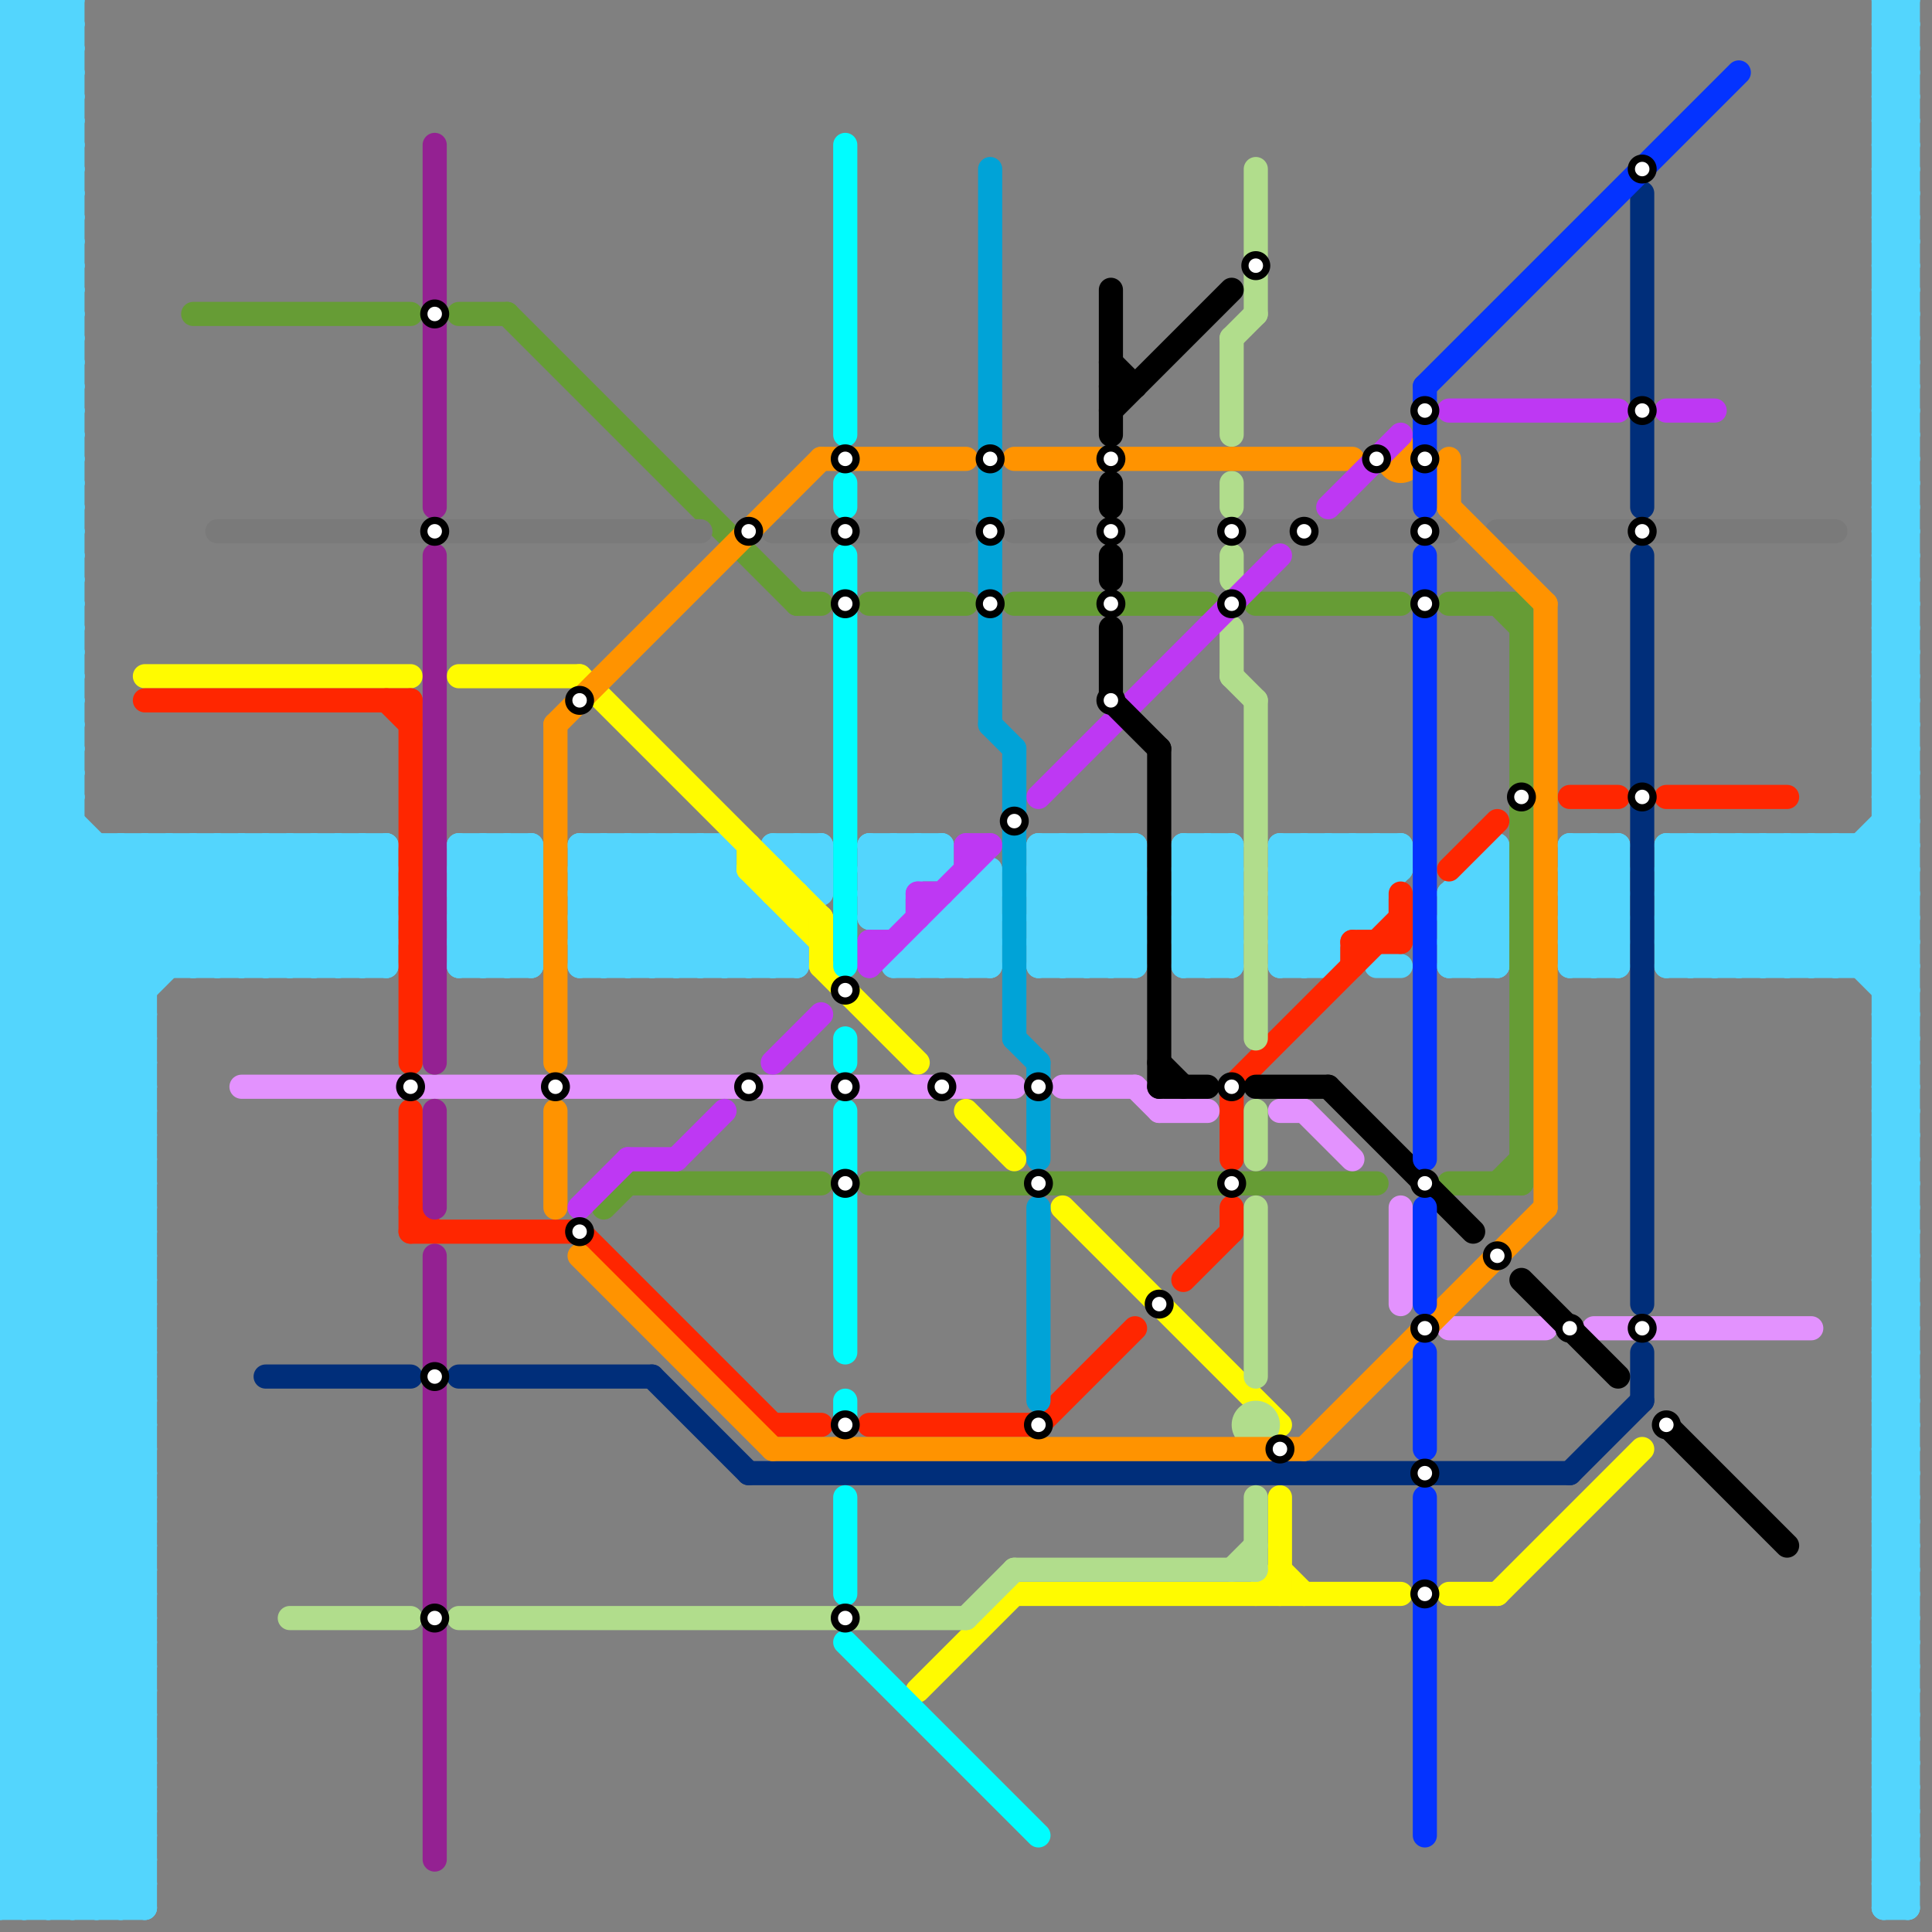 
<svg version="1.1" xmlns="http://www.w3.org/2000/svg" viewBox="0 0 80 80">
<rect x="0" y="0" width="80" height="80" fill="#808080" stroke="none"/>
<style>text { font: 1px Helvetica; font-weight: 600; white-space: pre; dominant-baseline: central; } line { stroke-width: 1; fill: none; stroke-linecap: round; stroke-linejoin: round; } .c0 { stroke: #53d5fd } .c1 { stroke: #669c35 } .c2 { stroke: #7a7a7a } .c3 { stroke: #fffb00 } .c4 { stroke: #ff2600 } .c5 { stroke: #e392fe } .c6 { stroke: #002e7a } .c7 { stroke: #b1dd8c } .c8 { stroke: #942192 } .c9 { stroke: #ff9300 } .c10 { stroke: #be38f3 } .c11 { stroke: #00fdff } .c12 { stroke: #00a3d7 } .c13 { stroke: #000000 } .c14 { stroke: #0433ff }</style><defs><g id="wm-xf"><circle r="1.2" fill="#000"/><circle r="0.9" fill="#fff"/><circle r="0.6" fill="#000"/><circle r="0.3" fill="#fff"/></g><g id="wm"><circle r="0.6" fill="#000"/><circle r="0.3" fill="#fff"/></g></defs><line class="c0" x1="0" y1="30" x2="3" y2="30"/><line class="c0" x1="37" y1="35" x2="37" y2="38"/><line class="c0" x1="78" y1="67" x2="79" y2="67"/><line class="c0" x1="78" y1="77" x2="79" y2="77"/><line class="c0" x1="0" y1="69" x2="6" y2="63"/><line class="c0" x1="78" y1="69" x2="79" y2="69"/><line class="c0" x1="0" y1="71" x2="6" y2="65"/><line class="c0" x1="78" y1="20" x2="79" y2="20"/><line class="c0" x1="38" y1="39" x2="38" y2="40"/><line class="c0" x1="69" y1="36" x2="79" y2="36"/><line class="c0" x1="36" y1="38" x2="37" y2="38"/><line class="c0" x1="24" y1="39" x2="28" y2="35"/><line class="c0" x1="45" y1="40" x2="47" y2="38"/><line class="c0" x1="24" y1="38" x2="32" y2="38"/><line class="c0" x1="78" y1="18" x2="79" y2="17"/><line class="c0" x1="0" y1="3" x2="3" y2="0"/><line class="c0" x1="15" y1="40" x2="16" y2="39"/><line class="c0" x1="0" y1="5" x2="3" y2="2"/><line class="c0" x1="20" y1="40" x2="22" y2="38"/><line class="c0" x1="0" y1="58" x2="6" y2="58"/><line class="c0" x1="0" y1="60" x2="6" y2="60"/><line class="c0" x1="65" y1="36" x2="67" y2="38"/><line class="c0" x1="24" y1="40" x2="33" y2="40"/><line class="c0" x1="78" y1="56" x2="79" y2="56"/><line class="c0" x1="78" y1="58" x2="79" y2="58"/><line class="c0" x1="78" y1="1" x2="79" y2="0"/><line class="c0" x1="49" y1="37" x2="51" y2="39"/><line class="c0" x1="21" y1="35" x2="21" y2="40"/><line class="c0" x1="19" y1="36" x2="22" y2="39"/><line class="c0" x1="78" y1="66" x2="79" y2="67"/><line class="c0" x1="60" y1="38" x2="62" y2="40"/><line class="c0" x1="0" y1="77" x2="6" y2="71"/><line class="c0" x1="0" y1="24" x2="3" y2="21"/><line class="c0" x1="0" y1="26" x2="3" y2="23"/><line class="c0" x1="78" y1="48" x2="79" y2="47"/><line class="c0" x1="33" y1="39" x2="33" y2="40"/><line class="c0" x1="0" y1="57" x2="6" y2="57"/><line class="c0" x1="70" y1="35" x2="75" y2="40"/><line class="c0" x1="0" y1="59" x2="6" y2="59"/><line class="c0" x1="78" y1="42" x2="79" y2="43"/><line class="c0" x1="0" y1="19" x2="3" y2="22"/><line class="c0" x1="78" y1="34" x2="79" y2="35"/><line class="c0" x1="0" y1="11" x2="3" y2="14"/><line class="c0" x1="0" y1="21" x2="3" y2="24"/><line class="c0" x1="0" y1="13" x2="3" y2="16"/><line class="c0" x1="19" y1="35" x2="22" y2="38"/><line class="c0" x1="19" y1="37" x2="22" y2="40"/><line class="c0" x1="78" y1="64" x2="79" y2="64"/><line class="c0" x1="49" y1="35" x2="49" y2="40"/><line class="c0" x1="78" y1="5" x2="79" y2="5"/><line class="c0" x1="0" y1="52" x2="6" y2="58"/><line class="c0" x1="78" y1="7" x2="79" y2="7"/><line class="c0" x1="0" y1="44" x2="6" y2="50"/><line class="c0" x1="0" y1="54" x2="6" y2="60"/><line class="c0" x1="0" y1="46" x2="6" y2="52"/><line class="c0" x1="0" y1="47" x2="12" y2="35"/><line class="c0" x1="0" y1="6" x2="3" y2="6"/><line class="c0" x1="0" y1="8" x2="3" y2="8"/><line class="c0" x1="76" y1="35" x2="76" y2="40"/><line class="c0" x1="78" y1="29" x2="79" y2="28"/><line class="c0" x1="78" y1="47" x2="79" y2="47"/><line class="c0" x1="56" y1="35" x2="57" y2="36"/><line class="c0" x1="78" y1="45" x2="79" y2="46"/><line class="c0" x1="0" y1="41" x2="6" y2="35"/><line class="c0" x1="43" y1="36" x2="44" y2="35"/><line class="c0" x1="78" y1="67" x2="79" y2="66"/><line class="c0" x1="78" y1="69" x2="79" y2="68"/><line class="c0" x1="78" y1="10" x2="79" y2="9"/><line class="c0" x1="78" y1="20" x2="79" y2="19"/><line class="c0" x1="78" y1="12" x2="79" y2="11"/><line class="c0" x1="77" y1="35" x2="77" y2="40"/><line class="c0" x1="73" y1="35" x2="79" y2="41"/><line class="c0" x1="78" y1="63" x2="79" y2="64"/><line class="c0" x1="78" y1="6" x2="79" y2="7"/><line class="c0" x1="78" y1="8" x2="79" y2="9"/><line class="c0" x1="36" y1="36" x2="39" y2="36"/><line class="c0" x1="43" y1="36" x2="47" y2="36"/><line class="c0" x1="78" y1="26" x2="79" y2="26"/><line class="c0" x1="0" y1="79" x2="6" y2="73"/><line class="c0" x1="0" y1="73" x2="6" y2="79"/><line class="c0" x1="78" y1="28" x2="79" y2="28"/><line class="c0" x1="29" y1="35" x2="29" y2="40"/><line class="c0" x1="31" y1="40" x2="32" y2="39"/><line class="c0" x1="0" y1="7" x2="3" y2="7"/><line class="c0" x1="0" y1="9" x2="3" y2="9"/><line class="c0" x1="5" y1="35" x2="5" y2="79"/><line class="c0" x1="69" y1="35" x2="79" y2="35"/><line class="c0" x1="78" y1="44" x2="79" y2="45"/><line class="c0" x1="78" y1="68" x2="79" y2="67"/><line class="c0" x1="78" y1="66" x2="79" y2="66"/><line class="c0" x1="0" y1="30" x2="3" y2="33"/><line class="c0" x1="24" y1="35" x2="24" y2="40"/><line class="c0" x1="39" y1="38" x2="41" y2="38"/><line class="c0" x1="0" y1="63" x2="6" y2="69"/><line class="c0" x1="38" y1="39" x2="41" y2="39"/><line class="c0" x1="26" y1="40" x2="30" y2="36"/><line class="c0" x1="50" y1="35" x2="51" y2="36"/><line class="c0" x1="53" y1="36" x2="55" y2="38"/><line class="c0" x1="53" y1="38" x2="55" y2="40"/><line class="c0" x1="78" y1="49" x2="79" y2="49"/><line class="c0" x1="26" y1="35" x2="26" y2="40"/><line class="c0" x1="19" y1="39" x2="22" y2="39"/><line class="c0" x1="43" y1="36" x2="47" y2="40"/><line class="c0" x1="78" y1="34" x2="79" y2="34"/><line class="c0" x1="78" y1="65" x2="79" y2="66"/><line class="c0" x1="78" y1="74" x2="79" y2="75"/><line class="c0" x1="0" y1="23" x2="3" y2="20"/><line class="c0" x1="78" y1="15" x2="79" y2="16"/><line class="c0" x1="65" y1="38" x2="67" y2="38"/><line class="c0" x1="0" y1="27" x2="3" y2="30"/><line class="c0" x1="78" y1="47" x2="79" y2="46"/><line class="c0" x1="50" y1="40" x2="51" y2="39"/><line class="c0" x1="0" y1="29" x2="3" y2="32"/><line class="c0" x1="26" y1="35" x2="31" y2="40"/><line class="c0" x1="69" y1="36" x2="70" y2="35"/><line class="c0" x1="44" y1="35" x2="44" y2="40"/><line class="c0" x1="69" y1="36" x2="73" y2="40"/><line class="c0" x1="0" y1="10" x2="3" y2="13"/><line class="c0" x1="0" y1="24" x2="3" y2="24"/><line class="c0" x1="0" y1="12" x2="3" y2="15"/><line class="c0" x1="0" y1="26" x2="3" y2="26"/><line class="c0" x1="19" y1="38" x2="22" y2="38"/><line class="c0" x1="37" y1="40" x2="41" y2="36"/><line class="c0" x1="0" y1="18" x2="3" y2="18"/><line class="c0" x1="19" y1="40" x2="22" y2="40"/><line class="c0" x1="78" y1="63" x2="79" y2="63"/><line class="c0" x1="78" y1="55" x2="79" y2="55"/><line class="c0" x1="60" y1="40" x2="62" y2="40"/><line class="c0" x1="0" y1="57" x2="6" y2="51"/><line class="c0" x1="78" y1="57" x2="79" y2="57"/><line class="c0" x1="78" y1="6" x2="79" y2="6"/><line class="c0" x1="0" y1="59" x2="6" y2="53"/><line class="c0" x1="13" y1="40" x2="16" y2="37"/><line class="c0" x1="78" y1="8" x2="79" y2="8"/><line class="c0" x1="78" y1="26" x2="79" y2="25"/><line class="c0" x1="72" y1="40" x2="79" y2="33"/><line class="c0" x1="78" y1="79" x2="79" y2="78"/><line class="c0" x1="78" y1="28" x2="79" y2="27"/><line class="c0" x1="1" y1="0" x2="1" y2="79"/><line class="c0" x1="0" y1="11" x2="3" y2="8"/><line class="c0" x1="65" y1="35" x2="67" y2="37"/><line class="c0" x1="0" y1="13" x2="3" y2="10"/><line class="c0" x1="38" y1="35" x2="41" y2="38"/><line class="c0" x1="13" y1="35" x2="16" y2="38"/><line class="c0" x1="49" y1="37" x2="51" y2="37"/><line class="c0" x1="78" y1="71" x2="79" y2="72"/><line class="c0" x1="0" y1="1" x2="1" y2="0"/><line class="c0" x1="0" y1="44" x2="6" y2="44"/><line class="c0" x1="56" y1="35" x2="56" y2="38"/><line class="c0" x1="0" y1="46" x2="6" y2="46"/><line class="c0" x1="70" y1="35" x2="70" y2="40"/><line class="c0" x1="78" y1="44" x2="79" y2="44"/><line class="c0" x1="53" y1="37" x2="55" y2="35"/><line class="c0" x1="69" y1="39" x2="73" y2="35"/><line class="c0" x1="36" y1="35" x2="39" y2="35"/><line class="c0" x1="43" y1="35" x2="47" y2="35"/><line class="c0" x1="5" y1="35" x2="10" y2="40"/><line class="c0" x1="78" y1="25" x2="79" y2="25"/><line class="c0" x1="0" y1="78" x2="6" y2="72"/><line class="c0" x1="78" y1="27" x2="79" y2="27"/><line class="c0" x1="4" y1="35" x2="4" y2="79"/><line class="c0" x1="47" y1="35" x2="47" y2="40"/><line class="c0" x1="65" y1="40" x2="67" y2="40"/><line class="c0" x1="37" y1="40" x2="41" y2="40"/><line class="c0" x1="0" y1="32" x2="3" y2="29"/><line class="c0" x1="78" y1="49" x2="79" y2="48"/><line class="c0" x1="69" y1="35" x2="74" y2="40"/><line class="c0" x1="0" y1="34" x2="3" y2="31"/><line class="c0" x1="0" y1="65" x2="6" y2="65"/><line class="c0" x1="0" y1="67" x2="6" y2="67"/><line class="c0" x1="69" y1="38" x2="71" y2="40"/><line class="c0" x1="78" y1="50" x2="79" y2="51"/><line class="c0" x1="65" y1="36" x2="66" y2="35"/><line class="c0" x1="78" y1="65" x2="79" y2="65"/><line class="c0" x1="78" y1="52" x2="79" y2="53"/><line class="c0" x1="9" y1="40" x2="14" y2="35"/><line class="c0" x1="36" y1="35" x2="36" y2="38"/><line class="c0" x1="53" y1="39" x2="54" y2="40"/><line class="c0" x1="0" y1="7" x2="3" y2="10"/><line class="c0" x1="78" y1="74" x2="79" y2="74"/><line class="c0" x1="28" y1="40" x2="31" y2="37"/><line class="c0" x1="78" y1="17" x2="79" y2="16"/><line class="c0" x1="0" y1="9" x2="3" y2="12"/><line class="c0" x1="78" y1="15" x2="79" y2="15"/><line class="c0" x1="0" y1="62" x2="6" y2="68"/><line class="c0" x1="19" y1="39" x2="20" y2="40"/><line class="c0" x1="0" y1="64" x2="6" y2="70"/><line class="c0" x1="53" y1="37" x2="55" y2="39"/><line class="c0" x1="78" y1="0" x2="78" y2="79"/><line class="c0" x1="43" y1="35" x2="47" y2="39"/><line class="c0" x1="0" y1="49" x2="6" y2="43"/><line class="c0" x1="0" y1="51" x2="6" y2="45"/><line class="c0" x1="31" y1="37" x2="31" y2="40"/><line class="c0" x1="78" y1="46" x2="79" y2="45"/><line class="c0" x1="78" y1="31" x2="79" y2="32"/><line class="c0" x1="0" y1="31" x2="3" y2="28"/><line class="c0" x1="78" y1="33" x2="79" y2="34"/><line class="c0" x1="45" y1="35" x2="45" y2="40"/><line class="c0" x1="0" y1="39" x2="4" y2="35"/><line class="c0" x1="78" y1="55" x2="79" y2="54"/><line class="c0" x1="78" y1="57" x2="79" y2="56"/><line class="c0" x1="36" y1="38" x2="39" y2="35"/><line class="c0" x1="78" y1="73" x2="79" y2="74"/><line class="c0" x1="43" y1="37" x2="45" y2="35"/><line class="c0" x1="78" y1="14" x2="79" y2="15"/><line class="c0" x1="65" y1="37" x2="67" y2="37"/><line class="c0" x1="78" y1="16" x2="79" y2="17"/><line class="c0" x1="53" y1="40" x2="55" y2="40"/><line class="c0" x1="24" y1="36" x2="30" y2="36"/><line class="c0" x1="0" y1="28" x2="3" y2="31"/><line class="c0" x1="73" y1="40" x2="79" y2="34"/><line class="c0" x1="78" y1="71" x2="79" y2="71"/><line class="c0" x1="46" y1="35" x2="46" y2="40"/><line class="c0" x1="39" y1="38" x2="39" y2="40"/><line class="c0" x1="0" y1="61" x2="6" y2="67"/><line class="c0" x1="0" y1="23" x2="3" y2="23"/><line class="c0" x1="54" y1="35" x2="57" y2="38"/><line class="c0" x1="0" y1="15" x2="3" y2="15"/><line class="c0" x1="0" y1="17" x2="3" y2="17"/><line class="c0" x1="33" y1="35" x2="34" y2="36"/><line class="c0" x1="78" y1="54" x2="79" y2="55"/><line class="c0" x1="78" y1="76" x2="79" y2="75"/><line class="c0" x1="78" y1="25" x2="79" y2="24"/><line class="c0" x1="78" y1="78" x2="79" y2="77"/><line class="c0" x1="78" y1="27" x2="79" y2="26"/><line class="c0" x1="0" y1="10" x2="3" y2="7"/><line class="c0" x1="78" y1="19" x2="79" y2="18"/><line class="c0" x1="0" y1="12" x2="3" y2="9"/><line class="c0" x1="69" y1="37" x2="71" y2="35"/><line class="c0" x1="73" y1="35" x2="73" y2="40"/><line class="c0" x1="0" y1="14" x2="3" y2="11"/><line class="c0" x1="46" y1="40" x2="47" y2="39"/><line class="c0" x1="6" y1="35" x2="11" y2="40"/><line class="c0" x1="43" y1="39" x2="44" y2="40"/><line class="c0" x1="0" y1="18" x2="3" y2="21"/><line class="c0" x1="78" y1="72" x2="79" y2="73"/><line class="c0" x1="0" y1="45" x2="6" y2="45"/><line class="c0" x1="0" y1="47" x2="6" y2="47"/><line class="c0" x1="0" y1="44" x2="9" y2="35"/><line class="c0" x1="24" y1="35" x2="30" y2="35"/><line class="c0" x1="49" y1="39" x2="51" y2="39"/><line class="c0" x1="78" y1="22" x2="79" y2="23"/><line class="c0" x1="0" y1="1" x2="3" y2="4"/><line class="c0" x1="0" y1="33" x2="7" y2="40"/><line class="c0" x1="32" y1="38" x2="32" y2="40"/><line class="c0" x1="1" y1="0" x2="3" y2="2"/><line class="c0" x1="0" y1="34" x2="6" y2="40"/><line class="c0" x1="78" y1="75" x2="79" y2="76"/><line class="c0" x1="65" y1="39" x2="67" y2="39"/><line class="c0" x1="0" y1="75" x2="6" y2="75"/><line class="c0" x1="0" y1="43" x2="8" y2="35"/><line class="c0" x1="51" y1="35" x2="51" y2="40"/><line class="c0" x1="78" y1="60" x2="79" y2="61"/><line class="c0" x1="78" y1="62" x2="79" y2="63"/><line class="c0" x1="61" y1="37" x2="62" y2="38"/><line class="c0" x1="44" y1="40" x2="47" y2="37"/><line class="c0" x1="78" y1="3" x2="79" y2="4"/><line class="c0" x1="66" y1="35" x2="66" y2="40"/><line class="c0" x1="0" y1="66" x2="6" y2="66"/><line class="c0" x1="24" y1="37" x2="26" y2="35"/><line class="c0" x1="0" y1="68" x2="6" y2="68"/><line class="c0" x1="49" y1="36" x2="51" y2="38"/><line class="c0" x1="0" y1="70" x2="6" y2="76"/><line class="c0" x1="0" y1="72" x2="6" y2="78"/><line class="c0" x1="70" y1="40" x2="75" y2="35"/><line class="c0" x1="60" y1="40" x2="62" y2="38"/><line class="c0" x1="24" y1="38" x2="26" y2="40"/><line class="c0" x1="78" y1="43" x2="79" y2="44"/><line class="c0" x1="78" y1="73" x2="79" y2="73"/><line class="c0" x1="0" y1="65" x2="6" y2="59"/><line class="c0" x1="78" y1="14" x2="79" y2="14"/><line class="c0" x1="0" y1="67" x2="6" y2="61"/><line class="c0" x1="0" y1="0" x2="3" y2="3"/><line class="c0" x1="78" y1="16" x2="79" y2="16"/><line class="c0" x1="67" y1="35" x2="67" y2="40"/><line class="c0" x1="0" y1="55" x2="6" y2="61"/><line class="c0" x1="53" y1="40" x2="58" y2="35"/><line class="c0" x1="19" y1="38" x2="21" y2="40"/><line class="c0" x1="69" y1="35" x2="69" y2="40"/><line class="c0" x1="78" y1="30" x2="79" y2="31"/><line class="c0" x1="78" y1="32" x2="79" y2="33"/><line class="c0" x1="78" y1="24" x2="79" y2="25"/><line class="c0" x1="60" y1="37" x2="62" y2="37"/><line class="c0" x1="75" y1="35" x2="79" y2="39"/><line class="c0" x1="78" y1="54" x2="79" y2="54"/><line class="c0" x1="60" y1="39" x2="62" y2="39"/><line class="c0" x1="49" y1="35" x2="51" y2="37"/><line class="c0" x1="0" y1="2" x2="2" y2="0"/><line class="c0" x1="53" y1="38" x2="57" y2="38"/><line class="c0" x1="65" y1="40" x2="67" y2="38"/><line class="c0" x1="0" y1="31" x2="3" y2="31"/><line class="c0" x1="0" y1="33" x2="3" y2="33"/><line class="c0" x1="0" y1="25" x2="3" y2="25"/><line class="c0" x1="25" y1="40" x2="30" y2="35"/><line class="c0" x1="78" y1="72" x2="79" y2="72"/><line class="c0" x1="5" y1="79" x2="6" y2="78"/><line class="c0" x1="69" y1="39" x2="70" y2="40"/><line class="c0" x1="78" y1="13" x2="79" y2="13"/><line class="c0" x1="0" y1="40" x2="5" y2="35"/><line class="c0" x1="78" y1="22" x2="79" y2="22"/><line class="c0" x1="0" y1="16" x2="3" y2="16"/><line class="c0" x1="16" y1="35" x2="16" y2="40"/><line class="c0" x1="0" y1="20" x2="3" y2="17"/><line class="c0" x1="0" y1="22" x2="3" y2="19"/><line class="c0" x1="78" y1="51" x2="79" y2="52"/><line class="c0" x1="21" y1="35" x2="22" y2="36"/><line class="c0" x1="78" y1="53" x2="79" y2="54"/><line class="c0" x1="43" y1="40" x2="47" y2="36"/><line class="c0" x1="0" y1="40" x2="16" y2="40"/><line class="c0" x1="0" y1="53" x2="6" y2="53"/><line class="c0" x1="78" y1="77" x2="79" y2="76"/><line class="c0" x1="78" y1="75" x2="79" y2="75"/><line class="c0" x1="0" y1="56" x2="6" y2="50"/><line class="c0" x1="0" y1="15" x2="3" y2="18"/><line class="c0" x1="0" y1="17" x2="3" y2="20"/><line class="c0" x1="57" y1="40" x2="58" y2="40"/><line class="c0" x1="53" y1="37" x2="57" y2="37"/><line class="c0" x1="0" y1="48" x2="6" y2="54"/><line class="c0" x1="78" y1="3" x2="79" y2="3"/><line class="c0" x1="0" y1="50" x2="6" y2="56"/><line class="c0" x1="77" y1="35" x2="79" y2="37"/><line class="c0" x1="49" y1="38" x2="51" y2="38"/><line class="c0" x1="0" y1="4" x2="3" y2="4"/><line class="c0" x1="78" y1="56" x2="79" y2="55"/><line class="c0" x1="78" y1="43" x2="79" y2="43"/><line class="c0" x1="21" y1="40" x2="22" y2="39"/><line class="c0" x1="78" y1="58" x2="79" y2="57"/><line class="c0" x1="27" y1="35" x2="32" y2="40"/><line class="c0" x1="12" y1="35" x2="16" y2="39"/><line class="c0" x1="0" y1="74" x2="6" y2="74"/><line class="c0" x1="0" y1="76" x2="6" y2="76"/><line class="c0" x1="78" y1="59" x2="79" y2="60"/><line class="c0" x1="36" y1="36" x2="37" y2="35"/><line class="c0" x1="78" y1="0" x2="79" y2="1"/><line class="c0" x1="78" y1="2" x2="79" y2="3"/><line class="c0" x1="54" y1="40" x2="58" y2="36"/><line class="c0" x1="78" y1="4" x2="79" y2="5"/><line class="c0" x1="53" y1="39" x2="57" y2="35"/><line class="c0" x1="0" y1="75" x2="6" y2="69"/><line class="c0" x1="0" y1="69" x2="6" y2="75"/><line class="c0" x1="78" y1="24" x2="79" y2="24"/><line class="c0" x1="0" y1="71" x2="6" y2="77"/><line class="c0" x1="0" y1="66" x2="6" y2="60"/><line class="c0" x1="0" y1="3" x2="3" y2="3"/><line class="c0" x1="72" y1="35" x2="72" y2="40"/><line class="c0" x1="0" y1="58" x2="6" y2="52"/><line class="c0" x1="0" y1="5" x2="3" y2="5"/><line class="c0" x1="0" y1="68" x2="6" y2="62"/><line class="c0" x1="0" y1="60" x2="6" y2="54"/><line class="c0" x1="78" y1="42" x2="79" y2="42"/><line class="c0" x1="0" y1="76" x2="3" y2="79"/><line class="c0" x1="32" y1="35" x2="34" y2="37"/><line class="c0" x1="8" y1="40" x2="13" y2="35"/><line class="c0" x1="78" y1="64" x2="79" y2="63"/><line class="c0" x1="78" y1="13" x2="79" y2="12"/><line class="c0" x1="78" y1="5" x2="79" y2="4"/><line class="c0" x1="78" y1="7" x2="79" y2="6"/><line class="c0" x1="27" y1="40" x2="30" y2="37"/><line class="c0" x1="78" y1="21" x2="79" y2="22"/><line class="c0" x1="49" y1="40" x2="51" y2="40"/><line class="c0" x1="0" y1="55" x2="6" y2="55"/><line class="c0" x1="78" y1="23" x2="79" y2="24"/><line class="c0" x1="10" y1="40" x2="15" y2="35"/><line class="c0" x1="78" y1="51" x2="79" y2="51"/><line class="c0" x1="78" y1="53" x2="79" y2="53"/><line class="c0" x1="78" y1="45" x2="79" y2="45"/><line class="c0" x1="40" y1="38" x2="41" y2="39"/><line class="c0" x1="74" y1="40" x2="79" y2="35"/><line class="c0" x1="65" y1="39" x2="67" y2="37"/><line class="c0" x1="0" y1="36" x2="3" y2="33"/><line class="c0" x1="49" y1="36" x2="50" y2="35"/><line class="c0" x1="19" y1="35" x2="19" y2="40"/><line class="c0" x1="78" y1="61" x2="79" y2="62"/><line class="c0" x1="0" y1="19" x2="3" y2="16"/><line class="c0" x1="0" y1="21" x2="3" y2="18"/><line class="c0" x1="65" y1="36" x2="67" y2="36"/><line class="c0" x1="78" y1="43" x2="79" y2="42"/><line class="c0" x1="0" y1="25" x2="3" y2="28"/><line class="c0" x1="43" y1="39" x2="47" y2="35"/><line class="c0" x1="0" y1="52" x2="6" y2="52"/><line class="c0" x1="45" y1="35" x2="47" y2="37"/><line class="c0" x1="0" y1="54" x2="6" y2="54"/><line class="c0" x1="55" y1="35" x2="57" y2="37"/><line class="c0" x1="53" y1="35" x2="56" y2="38"/><line class="c0" x1="30" y1="40" x2="32" y2="38"/><line class="c0" x1="0" y1="6" x2="3" y2="9"/><line class="c0" x1="0" y1="16" x2="3" y2="19"/><line class="c0" x1="43" y1="38" x2="45" y2="40"/><line class="c0" x1="0" y1="8" x2="3" y2="11"/><line class="c0" x1="65" y1="39" x2="66" y2="40"/><line class="c0" x1="78" y1="0" x2="79" y2="0"/><line class="c0" x1="0" y1="53" x2="6" y2="47"/><line class="c0" x1="29" y1="40" x2="31" y2="38"/><line class="c0" x1="60" y1="38" x2="62" y2="38"/><line class="c0" x1="78" y1="2" x2="79" y2="2"/><line class="c0" x1="78" y1="66" x2="79" y2="65"/><line class="c0" x1="78" y1="4" x2="79" y2="4"/><line class="c0" x1="0" y1="41" x2="6" y2="47"/><line class="c0" x1="0" y1="43" x2="6" y2="49"/><line class="c0" x1="78" y1="24" x2="79" y2="23"/><line class="c0" x1="0" y1="32" x2="8" y2="40"/><line class="c0" x1="0" y1="46" x2="11" y2="35"/><line class="c0" x1="28" y1="35" x2="33" y2="40"/><line class="c0" x1="49" y1="35" x2="51" y2="35"/><line class="c0" x1="78" y1="18" x2="79" y2="19"/><line class="c0" x1="14" y1="35" x2="16" y2="37"/><line class="c0" x1="0" y1="73" x2="6" y2="73"/><line class="c0" x1="78" y1="42" x2="79" y2="41"/><line class="c0" x1="3" y1="79" x2="6" y2="76"/><line class="c0" x1="13" y1="35" x2="13" y2="40"/><line class="c0" x1="78" y1="1" x2="79" y2="2"/><line class="c0" x1="34" y1="35" x2="34" y2="37"/><line class="c0" x1="78" y1="21" x2="79" y2="21"/><line class="c0" x1="0" y1="74" x2="6" y2="68"/><line class="c0" x1="78" y1="23" x2="79" y2="23"/><line class="c0" x1="0" y1="76" x2="6" y2="70"/><line class="c0" x1="49" y1="39" x2="50" y2="40"/><line class="c0" x1="78" y1="45" x2="79" y2="44"/><line class="c0" x1="0" y1="30" x2="3" y2="27"/><line class="c0" x1="0" y1="2" x2="3" y2="2"/><line class="c0" x1="38" y1="35" x2="38" y2="36"/><line class="c0" x1="27" y1="35" x2="27" y2="40"/><line class="c0" x1="0" y1="63" x2="6" y2="63"/><line class="c0" x1="78" y1="63" x2="79" y2="62"/><line class="c0" x1="78" y1="61" x2="79" y2="61"/><line class="c0" x1="78" y1="48" x2="79" y2="49"/><line class="c0" x1="4" y1="79" x2="6" y2="77"/><line class="c0" x1="20" y1="35" x2="20" y2="40"/><line class="c0" x1="78" y1="6" x2="79" y2="5"/><line class="c0" x1="78" y1="8" x2="79" y2="7"/><line class="c0" x1="12" y1="40" x2="16" y2="36"/><line class="c0" x1="0" y1="3" x2="3" y2="6"/><line class="c0" x1="0" y1="5" x2="3" y2="8"/><line class="c0" x1="0" y1="58" x2="6" y2="64"/><line class="c0" x1="46" y1="35" x2="47" y2="36"/><line class="c0" x1="0" y1="60" x2="6" y2="66"/><line class="c0" x1="22" y1="35" x2="22" y2="40"/><line class="c0" x1="19" y1="36" x2="22" y2="36"/><line class="c0" x1="0" y1="35" x2="3" y2="32"/><line class="c0" x1="78" y1="44" x2="79" y2="43"/><line class="c0" x1="0" y1="27" x2="3" y2="24"/><line class="c0" x1="40" y1="37" x2="41" y2="37"/><line class="c0" x1="72" y1="35" x2="79" y2="42"/><line class="c0" x1="0" y1="29" x2="3" y2="26"/><line class="c0" x1="78" y1="29" x2="79" y2="30"/><line class="c0" x1="32" y1="40" x2="33" y2="39"/><line class="c0" x1="53" y1="36" x2="54" y2="35"/><line class="c0" x1="9" y1="35" x2="14" y2="40"/><line class="c0" x1="78" y1="67" x2="79" y2="68"/><line class="c0" x1="78" y1="69" x2="79" y2="70"/><line class="c0" x1="61" y1="36" x2="62" y2="37"/><line class="c0" x1="78" y1="10" x2="79" y2="11"/><line class="c0" x1="39" y1="40" x2="41" y2="38"/><line class="c0" x1="78" y1="12" x2="79" y2="13"/><line class="c0" x1="0" y1="24" x2="3" y2="27"/><line class="c0" x1="24" y1="40" x2="29" y2="35"/><line class="c0" x1="0" y1="26" x2="3" y2="29"/><line class="c0" x1="11" y1="35" x2="16" y2="40"/><line class="c0" x1="33" y1="35" x2="33" y2="36"/><line class="c0" x1="36" y1="37" x2="38" y2="35"/><line class="c0" x1="0" y1="57" x2="6" y2="63"/><line class="c0" x1="0" y1="59" x2="6" y2="65"/><line class="c0" x1="0" y1="75" x2="4" y2="79"/><line class="c0" x1="15" y1="35" x2="15" y2="40"/><line class="c0" x1="0" y1="11" x2="3" y2="11"/><line class="c0" x1="0" y1="13" x2="3" y2="13"/><line class="c0" x1="19" y1="35" x2="22" y2="35"/><line class="c0" x1="0" y1="42" x2="7" y2="35"/><line class="c0" x1="19" y1="37" x2="22" y2="37"/><line class="c0" x1="78" y1="50" x2="79" y2="50"/><line class="c0" x1="0" y1="52" x2="6" y2="46"/><line class="c0" x1="78" y1="52" x2="79" y2="52"/><line class="c0" x1="78" y1="1" x2="79" y2="1"/><line class="c0" x1="0" y1="54" x2="6" y2="48"/><line class="c0" x1="78" y1="65" x2="79" y2="64"/><line class="c0" x1="66" y1="35" x2="67" y2="36"/><line class="c0" x1="0" y1="40" x2="6" y2="46"/><line class="c0" x1="0" y1="42" x2="6" y2="48"/><line class="c0" x1="78" y1="21" x2="79" y2="20"/><line class="c0" x1="49" y1="40" x2="51" y2="38"/><line class="c0" x1="78" y1="23" x2="79" y2="22"/><line class="c0" x1="0" y1="6" x2="3" y2="3"/><line class="c0" x1="78" y1="74" x2="79" y2="73"/><line class="c0" x1="78" y1="15" x2="79" y2="14"/><line class="c0" x1="0" y1="8" x2="3" y2="5"/><line class="c0" x1="65" y1="38" x2="67" y2="36"/><line class="c0" x1="76" y1="40" x2="79" y2="37"/><line class="c0" x1="61" y1="36" x2="61" y2="40"/><line class="c0" x1="78" y1="68" x2="79" y2="69"/><line class="c0" x1="0" y1="41" x2="6" y2="41"/><line class="c0" x1="78" y1="9" x2="79" y2="10"/><line class="c0" x1="0" y1="43" x2="6" y2="43"/><line class="c0" x1="78" y1="11" x2="79" y2="12"/><line class="c0" x1="39" y1="38" x2="41" y2="40"/><line class="c0" x1="78" y1="31" x2="79" y2="31"/><line class="c0" x1="78" y1="33" x2="79" y2="33"/><line class="c0" x1="76" y1="35" x2="79" y2="38"/><line class="c0" x1="53" y1="36" x2="58" y2="36"/><line class="c0" x1="0" y1="32" x2="3" y2="32"/><line class="c0" x1="0" y1="34" x2="3" y2="34"/><line class="c0" x1="0" y1="73" x2="6" y2="67"/><line class="c0" x1="69" y1="37" x2="72" y2="40"/><line class="c0" x1="69" y1="38" x2="79" y2="38"/><line class="c0" x1="65" y1="35" x2="67" y2="35"/><line class="c0" x1="0" y1="79" x2="6" y2="79"/><line class="c0" x1="69" y1="40" x2="79" y2="40"/><line class="c0" x1="0" y1="74" x2="5" y2="79"/><line class="c0" x1="49" y1="37" x2="51" y2="35"/><line class="c0" x1="78" y1="71" x2="79" y2="70"/><line class="c0" x1="0" y1="7" x2="3" y2="4"/><line class="c0" x1="28" y1="35" x2="28" y2="40"/><line class="c0" x1="0" y1="9" x2="3" y2="6"/><line class="c0" x1="69" y1="38" x2="72" y2="35"/><line class="c0" x1="0" y1="62" x2="6" y2="62"/><line class="c0" x1="79" y1="0" x2="79" y2="79"/><line class="c0" x1="0" y1="64" x2="6" y2="64"/><line class="c0" x1="65" y1="38" x2="67" y2="40"/><line class="c0" x1="41" y1="36" x2="41" y2="40"/><line class="c0" x1="14" y1="40" x2="16" y2="38"/><line class="c0" x1="0" y1="0" x2="0" y2="79"/><line class="c0" x1="78" y1="47" x2="79" y2="48"/><line class="c0" x1="30" y1="35" x2="30" y2="40"/><line class="c0" x1="60" y1="38" x2="62" y2="36"/><line class="c0" x1="0" y1="2" x2="3" y2="5"/><line class="c0" x1="0" y1="36" x2="16" y2="36"/><line class="c0" x1="61" y1="36" x2="62" y2="36"/><line class="c0" x1="78" y1="10" x2="79" y2="10"/><line class="c0" x1="0" y1="63" x2="6" y2="57"/><line class="c0" x1="78" y1="12" x2="79" y2="12"/><line class="c0" x1="44" y1="35" x2="47" y2="38"/><line class="c0" x1="0" y1="49" x2="6" y2="55"/><line class="c0" x1="0" y1="51" x2="6" y2="57"/><line class="c0" x1="66" y1="40" x2="67" y2="39"/><line class="c0" x1="0" y1="35" x2="6" y2="41"/><line class="c0" x1="19" y1="39" x2="22" y2="36"/><line class="c0" x1="19" y1="37" x2="21" y2="35"/><line class="c0" x1="78" y1="70" x2="79" y2="71"/><line class="c0" x1="24" y1="37" x2="27" y2="40"/><line class="c0" x1="54" y1="35" x2="54" y2="40"/><line class="c0" x1="78" y1="26" x2="79" y2="27"/><line class="c0" x1="78" y1="28" x2="79" y2="29"/><line class="c0" x1="0" y1="28" x2="3" y2="25"/><line class="c0" x1="0" y1="39" x2="16" y2="39"/><line class="c0" x1="78" y1="50" x2="79" y2="49"/><line class="c0" x1="78" y1="52" x2="79" y2="51"/><line class="c0" x1="62" y1="35" x2="62" y2="40"/><line class="c0" x1="0" y1="61" x2="6" y2="61"/><line class="c0" x1="24" y1="37" x2="31" y2="37"/><line class="c0" x1="43" y1="35" x2="43" y2="40"/><line class="c0" x1="24" y1="38" x2="27" y2="35"/><line class="c0" x1="0" y1="23" x2="3" y2="26"/><line class="c0" x1="0" y1="27" x2="3" y2="27"/><line class="c0" x1="0" y1="29" x2="3" y2="29"/><line class="c0" x1="53" y1="39" x2="55" y2="39"/><line class="c0" x1="3" y1="0" x2="3" y2="79"/><line class="c0" x1="78" y1="68" x2="79" y2="68"/><line class="c0" x1="78" y1="60" x2="79" y2="60"/><line class="c0" x1="78" y1="9" x2="79" y2="9"/><line class="c0" x1="78" y1="62" x2="79" y2="62"/><line class="c0" x1="78" y1="11" x2="79" y2="11"/><line class="c0" x1="0" y1="77" x2="2" y2="79"/><line class="c0" x1="36" y1="37" x2="37" y2="37"/><line class="c0" x1="0" y1="10" x2="3" y2="10"/><line class="c0" x1="78" y1="31" x2="79" y2="30"/><line class="c0" x1="0" y1="12" x2="3" y2="12"/><line class="c0" x1="19" y1="38" x2="22" y2="35"/><line class="c0" x1="78" y1="33" x2="79" y2="32"/><line class="c0" x1="0" y1="14" x2="3" y2="14"/><line class="c0" x1="0" y1="18" x2="3" y2="15"/><line class="c0" x1="19" y1="40" x2="22" y2="37"/><line class="c0" x1="78" y1="49" x2="79" y2="50"/><line class="c0" x1="78" y1="73" x2="79" y2="72"/><line class="c0" x1="0" y1="38" x2="16" y2="38"/><line class="c0" x1="61" y1="40" x2="62" y2="39"/><line class="c0" x1="9" y1="35" x2="9" y2="40"/><line class="c0" x1="65" y1="37" x2="67" y2="35"/><line class="c0" x1="78" y1="14" x2="79" y2="13"/><line class="c0" x1="78" y1="16" x2="79" y2="15"/><line class="c0" x1="7" y1="35" x2="12" y2="40"/><line class="c0" x1="39" y1="39" x2="40" y2="40"/><line class="c0" x1="25" y1="35" x2="30" y2="40"/><line class="c0" x1="0" y1="42" x2="6" y2="42"/><line class="c0" x1="11" y1="35" x2="11" y2="40"/><line class="c0" x1="43" y1="38" x2="47" y2="38"/><line class="c0" x1="40" y1="37" x2="40" y2="40"/><line class="c0" x1="43" y1="40" x2="47" y2="40"/><line class="c0" x1="71" y1="35" x2="76" y2="40"/><line class="c0" x1="78" y1="30" x2="79" y2="30"/><line class="c0" x1="78" y1="17" x2="79" y2="18"/><line class="c0" x1="78" y1="32" x2="79" y2="32"/><line class="c0" x1="53" y1="35" x2="58" y2="35"/><line class="c0" x1="78" y1="54" x2="79" y2="53"/><line class="c0" x1="0" y1="37" x2="3" y2="34"/><line class="c0" x1="69" y1="37" x2="79" y2="37"/><line class="c0" x1="0" y1="78" x2="6" y2="78"/><line class="c0" x1="69" y1="39" x2="79" y2="39"/><line class="c0" x1="71" y1="40" x2="76" y2="35"/><line class="c0" x1="0" y1="70" x2="6" y2="70"/><line class="c0" x1="78" y1="46" x2="79" y2="47"/><line class="c0" x1="0" y1="72" x2="6" y2="72"/><line class="c0" x1="78" y1="72" x2="79" y2="71"/><line class="c0" x1="57" y1="35" x2="58" y2="36"/><line class="c0" x1="78" y1="70" x2="79" y2="70"/><line class="c0" x1="78" y1="55" x2="79" y2="56"/><line class="c0" x1="78" y1="57" x2="79" y2="58"/><line class="c0" x1="78" y1="79" x2="79" y2="79"/><line class="c0" x1="49" y1="39" x2="51" y2="37"/><line class="c0" x1="78" y1="22" x2="79" y2="21"/><line class="c0" x1="0" y1="65" x2="6" y2="71"/><line class="c0" x1="65" y1="37" x2="67" y2="39"/><line class="c0" x1="0" y1="67" x2="6" y2="73"/><line class="c0" x1="0" y1="62" x2="6" y2="56"/><line class="c0" x1="78" y1="75" x2="79" y2="74"/><line class="c0" x1="0" y1="64" x2="6" y2="58"/><line class="c0" x1="78" y1="60" x2="79" y2="59"/><line class="c0" x1="24" y1="36" x2="25" y2="35"/><line class="c0" x1="78" y1="9" x2="79" y2="8"/><line class="c0" x1="78" y1="62" x2="79" y2="61"/><line class="c0" x1="39" y1="35" x2="39" y2="36"/><line class="c0" x1="65" y1="35" x2="65" y2="40"/><line class="c0" x1="78" y1="11" x2="79" y2="10"/><line class="c0" x1="78" y1="3" x2="79" y2="2"/><line class="c0" x1="78" y1="76" x2="79" y2="77"/><line class="c0" x1="78" y1="25" x2="79" y2="26"/><line class="c0" x1="78" y1="78" x2="79" y2="79"/><line class="c0" x1="0" y1="49" x2="6" y2="49"/><line class="c0" x1="78" y1="27" x2="79" y2="28"/><line class="c0" x1="49" y1="36" x2="51" y2="36"/><line class="c0" x1="0" y1="51" x2="6" y2="51"/><line class="c0" x1="78" y1="19" x2="79" y2="20"/><line class="c0" x1="78" y1="41" x2="79" y2="41"/><line class="c0" x1="50" y1="35" x2="50" y2="40"/><line class="c0" x1="20" y1="35" x2="22" y2="37"/><line class="c0" x1="0" y1="28" x2="3" y2="28"/><line class="c0" x1="2" y1="0" x2="3" y2="1"/><line class="c0" x1="0" y1="20" x2="3" y2="20"/><line class="c0" x1="0" y1="22" x2="3" y2="22"/><line class="c0" x1="0" y1="45" x2="10" y2="35"/><line class="c0" x1="75" y1="40" x2="79" y2="36"/><line class="c0" x1="78" y1="59" x2="79" y2="59"/><line class="c0" x1="0" y1="78" x2="1" y2="79"/><line class="c0" x1="75" y1="35" x2="75" y2="40"/><line class="c0" x1="0" y1="61" x2="6" y2="55"/><line class="c0" x1="8" y1="35" x2="13" y2="40"/><line class="c0" x1="37" y1="35" x2="38" y2="36"/><line class="c0" x1="78" y1="30" x2="79" y2="29"/><line class="c0" x1="78" y1="17" x2="79" y2="17"/><line class="c0" x1="78" y1="32" x2="79" y2="31"/><line class="c0" x1="12" y1="35" x2="12" y2="40"/><line class="c0" x1="0" y1="15" x2="3" y2="12"/><line class="c0" x1="53" y1="38" x2="56" y2="35"/><line class="c0" x1="0" y1="17" x2="3" y2="14"/><line class="c0" x1="0" y1="56" x2="6" y2="62"/><line class="c0" x1="10" y1="35" x2="15" y2="40"/><line class="c0" x1="60" y1="37" x2="62" y2="35"/><line class="c0" x1="60" y1="39" x2="62" y2="37"/><line class="c0" x1="0" y1="35" x2="16" y2="35"/><line class="c0" x1="0" y1="48" x2="6" y2="48"/><line class="c0" x1="0" y1="50" x2="6" y2="50"/><line class="c0" x1="14" y1="35" x2="14" y2="40"/><line class="c0" x1="78" y1="46" x2="79" y2="46"/><line class="c0" x1="74" y1="35" x2="79" y2="40"/><line class="c0" x1="38" y1="40" x2="41" y2="37"/><line class="c0" x1="0" y1="4" x2="3" y2="7"/><line class="c0" x1="58" y1="35" x2="58" y2="36"/><line class="c0" x1="0" y1="14" x2="3" y2="17"/><line class="c0" x1="78" y1="70" x2="79" y2="69"/><line class="c0" x1="43" y1="37" x2="47" y2="37"/><line class="c0" x1="43" y1="39" x2="47" y2="39"/><line class="c0" x1="53" y1="35" x2="53" y2="40"/><line class="c0" x1="0" y1="45" x2="6" y2="51"/><line class="c0" x1="24" y1="36" x2="28" y2="40"/><line class="c0" x1="0" y1="37" x2="6" y2="43"/><line class="c0" x1="0" y1="47" x2="6" y2="53"/><line class="c0" x1="0" y1="39" x2="6" y2="45"/><line class="c0" x1="0" y1="1" x2="3" y2="1"/><line class="c0" x1="78" y1="51" x2="79" y2="50"/><line class="c0" x1="78" y1="53" x2="79" y2="52"/><line class="c0" x1="0" y1="38" x2="3" y2="35"/><line class="c0" x1="24" y1="39" x2="25" y2="40"/><line class="c0" x1="60" y1="39" x2="61" y2="40"/><line class="c0" x1="0" y1="69" x2="6" y2="69"/><line class="c0" x1="0" y1="71" x2="6" y2="71"/><line class="c0" x1="6" y1="35" x2="6" y2="79"/><line class="c0" x1="2" y1="79" x2="6" y2="75"/><line class="c0" x1="60" y1="37" x2="62" y2="39"/><line class="c0" x1="7" y1="35" x2="7" y2="40"/><line class="c0" x1="78" y1="76" x2="79" y2="76"/><line class="c0" x1="25" y1="35" x2="25" y2="40"/><line class="c0" x1="57" y1="35" x2="57" y2="38"/><line class="c0" x1="78" y1="78" x2="79" y2="78"/><line class="c0" x1="49" y1="38" x2="51" y2="36"/><line class="c0" x1="0" y1="70" x2="6" y2="64"/><line class="c0" x1="43" y1="37" x2="46" y2="40"/><line class="c0" x1="78" y1="19" x2="79" y2="19"/><line class="c0" x1="0" y1="72" x2="6" y2="66"/><line class="c0" x1="11" y1="40" x2="16" y2="35"/><line class="c0" x1="0" y1="66" x2="6" y2="72"/><line class="c0" x1="71" y1="35" x2="71" y2="40"/><line class="c0" x1="0" y1="68" x2="6" y2="74"/><line class="c0" x1="78" y1="41" x2="79" y2="40"/><line class="c0" x1="0" y1="0" x2="3" y2="0"/><line class="c0" x1="43" y1="38" x2="46" y2="35"/><line class="c0" x1="0" y1="55" x2="6" y2="49"/><line class="c0" x1="19" y1="36" x2="20" y2="35"/><line class="c0" x1="0" y1="31" x2="9" y2="40"/><line class="c0" x1="78" y1="35" x2="79" y2="36"/><line class="c0" x1="33" y1="36" x2="34" y2="36"/><line class="c0" x1="24" y1="35" x2="29" y2="40"/><line class="c0" x1="24" y1="39" x2="33" y2="39"/><line class="c0" x1="78" y1="59" x2="79" y2="58"/><line class="c0" x1="69" y1="40" x2="74" y2="35"/><line class="c0" x1="15" y1="35" x2="16" y2="36"/><line class="c0" x1="78" y1="2" x2="79" y2="1"/><line class="c0" x1="78" y1="4" x2="79" y2="3"/><line class="c0" x1="78" y1="77" x2="79" y2="78"/><line class="c0" x1="77" y1="40" x2="79" y2="38"/><line class="c0" x1="78" y1="20" x2="79" y2="21"/><line class="c0" x1="0" y1="77" x2="6" y2="77"/><line class="c0" x1="1" y1="79" x2="6" y2="74"/><line class="c0" x1="36" y1="37" x2="39" y2="40"/><line class="c0" x1="78" y1="18" x2="79" y2="18"/><line class="c0" x1="32" y1="35" x2="34" y2="35"/><line class="c0" x1="49" y1="38" x2="51" y2="40"/><line class="c0" x1="0" y1="19" x2="3" y2="19"/><line class="c0" x1="0" y1="33" x2="3" y2="30"/><line class="c0" x1="78" y1="40" x2="79" y2="39"/><line class="c0" x1="0" y1="21" x2="3" y2="21"/><line class="c0" x1="0" y1="25" x2="3" y2="22"/><line class="c0" x1="78" y1="56" x2="79" y2="57"/><line class="c0" x1="78" y1="58" x2="79" y2="59"/><line class="c0" x1="55" y1="35" x2="55" y2="40"/><line class="c0" x1="0" y1="16" x2="3" y2="13"/><line class="c0" x1="2" y1="0" x2="2" y2="79"/><line class="c0" x1="0" y1="20" x2="3" y2="23"/><line class="c0" x1="0" y1="22" x2="3" y2="25"/><line class="c0" x1="29" y1="35" x2="33" y2="39"/><line class="c0" x1="36" y1="36" x2="37" y2="37"/><line class="c0" x1="40" y1="40" x2="41" y2="39"/><line class="c0" x1="0" y1="53" x2="6" y2="59"/><line class="c0" x1="0" y1="56" x2="6" y2="56"/><line class="c0" x1="0" y1="37" x2="16" y2="37"/><line class="c0" x1="0" y1="48" x2="6" y2="42"/><line class="c0" x1="78" y1="48" x2="79" y2="48"/><line class="c0" x1="78" y1="61" x2="79" y2="60"/><line class="c0" x1="0" y1="50" x2="6" y2="44"/><line class="c0" x1="0" y1="36" x2="6" y2="42"/><line class="c0" x1="0" y1="38" x2="6" y2="44"/><line class="c0" x1="8" y1="35" x2="8" y2="40"/><line class="c0" x1="0" y1="4" x2="3" y2="1"/><line class="c0" x1="78" y1="64" x2="79" y2="65"/><line class="c0" x1="78" y1="13" x2="79" y2="14"/><line class="c0" x1="10" y1="35" x2="10" y2="40"/><line class="c0" x1="78" y1="5" x2="79" y2="6"/><line class="c0" x1="78" y1="7" x2="79" y2="8"/><line class="c0" x1="60" y1="37" x2="60" y2="40"/><line class="c0" x1="33" y1="36" x2="34" y2="35"/><line class="c0" x1="36" y1="35" x2="37" y2="36"/><line class="c0" x1="78" y1="29" x2="79" y2="29"/><line class="c0" x1="74" y1="35" x2="74" y2="40"/><line class="c1" x1="25" y1="50" x2="26" y2="49"/><line class="c1" x1="36" y1="49" x2="57" y2="49"/><line class="c1" x1="36" y1="25" x2="40" y2="25"/><line class="c1" x1="8" y1="13" x2="17" y2="13"/><line class="c1" x1="63" y1="25" x2="63" y2="49"/><line class="c1" x1="33" y1="25" x2="34" y2="25"/><line class="c1" x1="62" y1="49" x2="63" y2="48"/><line class="c1" x1="26" y1="49" x2="34" y2="49"/><line class="c1" x1="52" y1="25" x2="58" y2="25"/><line class="c1" x1="60" y1="49" x2="63" y2="49"/><line class="c1" x1="19" y1="13" x2="21" y2="13"/><line class="c1" x1="42" y1="25" x2="50" y2="25"/><line class="c1" x1="60" y1="25" x2="63" y2="25"/><line class="c1" x1="21" y1="13" x2="33" y2="25"/><line class="c1" x1="62" y1="25" x2="63" y2="26"/><line class="c2" x1="62" y1="22" x2="76" y2="22"/><line class="c2" x1="42" y1="22" x2="60" y2="22"/><line class="c2" x1="9" y1="22" x2="29" y2="22"/><line class="c2" x1="32" y1="22" x2="40" y2="22"/><line class="c3" x1="31" y1="36" x2="34" y2="39"/><line class="c3" x1="60" y1="66" x2="62" y2="66"/><line class="c3" x1="44" y1="50" x2="53" y2="59"/><line class="c3" x1="52" y1="66" x2="53" y2="65"/><line class="c3" x1="6" y1="28" x2="17" y2="28"/><line class="c3" x1="34" y1="40" x2="38" y2="44"/><line class="c3" x1="33" y1="37" x2="33" y2="38"/><line class="c3" x1="40" y1="46" x2="42" y2="48"/><line class="c3" x1="24" y1="28" x2="34" y2="38"/><line class="c3" x1="53" y1="65" x2="54" y2="66"/><line class="c3" x1="42" y1="66" x2="58" y2="66"/><line class="c3" x1="38" y1="70" x2="42" y2="66"/><line class="c3" x1="33" y1="38" x2="34" y2="38"/><line class="c3" x1="31" y1="35" x2="31" y2="36"/><line class="c3" x1="34" y1="38" x2="34" y2="40"/><line class="c3" x1="62" y1="66" x2="68" y2="60"/><line class="c3" x1="53" y1="62" x2="53" y2="66"/><line class="c3" x1="32" y1="36" x2="32" y2="37"/><line class="c3" x1="19" y1="28" x2="24" y2="28"/><line class="c3" x1="32" y1="37" x2="33" y2="37"/><line class="c3" x1="31" y1="36" x2="32" y2="36"/><line class="c4" x1="51" y1="50" x2="51" y2="51"/><line class="c4" x1="58" y1="37" x2="58" y2="39"/><line class="c4" x1="69" y1="33" x2="74" y2="33"/><line class="c4" x1="56" y1="39" x2="56" y2="40"/><line class="c4" x1="32" y1="59" x2="34" y2="59"/><line class="c4" x1="17" y1="51" x2="24" y2="51"/><line class="c4" x1="17" y1="29" x2="17" y2="44"/><line class="c4" x1="24" y1="51" x2="32" y2="59"/><line class="c4" x1="51" y1="45" x2="58" y2="38"/><line class="c4" x1="51" y1="45" x2="51" y2="48"/><line class="c4" x1="56" y1="39" x2="58" y2="39"/><line class="c4" x1="49" y1="53" x2="51" y2="51"/><line class="c4" x1="17" y1="46" x2="17" y2="51"/><line class="c4" x1="16" y1="29" x2="17" y2="30"/><line class="c4" x1="65" y1="33" x2="67" y2="33"/><line class="c4" x1="36" y1="59" x2="43" y2="59"/><line class="c4" x1="17" y1="50" x2="18" y2="51"/><line class="c4" x1="43" y1="59" x2="47" y2="55"/><line class="c4" x1="60" y1="36" x2="62" y2="34"/><line class="c4" x1="6" y1="29" x2="17" y2="29"/><line class="c5" x1="54" y1="46" x2="56" y2="48"/><line class="c5" x1="47" y1="45" x2="48" y2="46"/><line class="c5" x1="66" y1="55" x2="75" y2="55"/><line class="c5" x1="53" y1="46" x2="54" y2="46"/><line class="c5" x1="60" y1="55" x2="64" y2="55"/><line class="c5" x1="10" y1="45" x2="42" y2="45"/><line class="c5" x1="58" y1="50" x2="58" y2="54"/><line class="c5" x1="48" y1="46" x2="50" y2="46"/><line class="c5" x1="44" y1="45" x2="47" y2="45"/><line class="c6" x1="19" y1="57" x2="27" y2="57"/><line class="c6" x1="68" y1="8" x2="68" y2="21"/><line class="c6" x1="31" y1="61" x2="65" y2="61"/><line class="c6" x1="68" y1="56" x2="68" y2="58"/><line class="c6" x1="65" y1="61" x2="68" y2="58"/><line class="c6" x1="11" y1="57" x2="17" y2="57"/><line class="c6" x1="27" y1="57" x2="31" y2="61"/><line class="c6" x1="68" y1="23" x2="68" y2="54"/><line class="c7" x1="52" y1="50" x2="52" y2="57"/><line class="c7" x1="51" y1="65" x2="52" y2="64"/><line class="c7" x1="52" y1="46" x2="52" y2="48"/><line class="c7" x1="51" y1="26" x2="51" y2="28"/><line class="c7" x1="51" y1="28" x2="52" y2="29"/><line class="c7" x1="51" y1="20" x2="51" y2="21"/><line class="c7" x1="52" y1="62" x2="52" y2="65"/><line class="c7" x1="51" y1="23" x2="51" y2="24"/><line class="c7" x1="52" y1="7" x2="52" y2="13"/><line class="c7" x1="12" y1="67" x2="17" y2="67"/><line class="c7" x1="42" y1="65" x2="52" y2="65"/><line class="c7" x1="52" y1="29" x2="52" y2="43"/><line class="c7" x1="40" y1="67" x2="42" y2="65"/><line class="c7" x1="51" y1="14" x2="51" y2="18"/><line class="c7" x1="51" y1="14" x2="52" y2="13"/><line class="c7" x1="19" y1="67" x2="40" y2="67"/><circle cx="52" cy="59" r="1" fill="#b1dd8c" /><line class="c8" x1="18" y1="52" x2="18" y2="77"/><line class="c8" x1="18" y1="6" x2="18" y2="21"/><line class="c8" x1="18" y1="46" x2="18" y2="50"/><line class="c8" x1="18" y1="23" x2="18" y2="44"/><line class="c9" x1="34" y1="19" x2="40" y2="19"/><line class="c9" x1="24" y1="52" x2="32" y2="60"/><line class="c9" x1="54" y1="60" x2="64" y2="50"/><line class="c9" x1="60" y1="21" x2="64" y2="25"/><line class="c9" x1="23" y1="30" x2="34" y2="19"/><line class="c9" x1="23" y1="30" x2="23" y2="44"/><line class="c9" x1="60" y1="19" x2="60" y2="21"/><line class="c9" x1="23" y1="46" x2="23" y2="50"/><line class="c9" x1="64" y1="25" x2="64" y2="50"/><line class="c9" x1="42" y1="19" x2="56" y2="19"/><line class="c9" x1="32" y1="60" x2="54" y2="60"/><circle cx="58" cy="19" r="1" fill="#ff9300" /><line class="c10" x1="36" y1="39" x2="37" y2="39"/><line class="c10" x1="40" y1="35" x2="40" y2="36"/><line class="c10" x1="69" y1="17" x2="71" y2="17"/><line class="c10" x1="36" y1="40" x2="41" y2="35"/><line class="c10" x1="55" y1="21" x2="58" y2="18"/><line class="c10" x1="60" y1="17" x2="67" y2="17"/><line class="c10" x1="26" y1="48" x2="28" y2="48"/><line class="c10" x1="43" y1="33" x2="53" y2="23"/><line class="c10" x1="24" y1="50" x2="26" y2="48"/><line class="c10" x1="28" y1="48" x2="30" y2="46"/><line class="c10" x1="38" y1="37" x2="38" y2="38"/><line class="c10" x1="38" y1="37" x2="39" y2="37"/><line class="c10" x1="36" y1="39" x2="36" y2="40"/><line class="c10" x1="32" y1="44" x2="34" y2="42"/><line class="c10" x1="40" y1="35" x2="41" y2="35"/><line class="c11" x1="35" y1="68" x2="43" y2="76"/><line class="c11" x1="35" y1="58" x2="35" y2="59"/><line class="c11" x1="35" y1="23" x2="35" y2="40"/><line class="c11" x1="35" y1="46" x2="35" y2="56"/><line class="c11" x1="35" y1="6" x2="35" y2="18"/><line class="c11" x1="35" y1="43" x2="35" y2="44"/><line class="c11" x1="35" y1="20" x2="35" y2="21"/><line class="c11" x1="35" y1="62" x2="35" y2="66"/><line class="c12" x1="42" y1="31" x2="42" y2="43"/><line class="c12" x1="41" y1="30" x2="42" y2="31"/><line class="c12" x1="43" y1="44" x2="43" y2="48"/><line class="c12" x1="42" y1="43" x2="43" y2="44"/><line class="c12" x1="41" y1="7" x2="41" y2="30"/><line class="c12" x1="43" y1="50" x2="43" y2="58"/><line class="c13" x1="46" y1="15" x2="47" y2="16"/><line class="c13" x1="46" y1="26" x2="46" y2="29"/><line class="c13" x1="46" y1="29" x2="48" y2="31"/><line class="c13" x1="48" y1="44" x2="49" y2="45"/><line class="c13" x1="69" y1="59" x2="74" y2="64"/><line class="c13" x1="48" y1="45" x2="50" y2="45"/><line class="c13" x1="52" y1="45" x2="55" y2="45"/><line class="c13" x1="46" y1="17" x2="51" y2="12"/><line class="c13" x1="46" y1="20" x2="46" y2="21"/><line class="c13" x1="63" y1="53" x2="67" y2="57"/><line class="c13" x1="46" y1="23" x2="46" y2="24"/><line class="c13" x1="48" y1="31" x2="48" y2="45"/><line class="c13" x1="46" y1="16" x2="47" y2="16"/><line class="c13" x1="55" y1="45" x2="61" y2="51"/><line class="c13" x1="46" y1="12" x2="46" y2="18"/><line class="c14" x1="59" y1="16" x2="59" y2="21"/><line class="c14" x1="59" y1="62" x2="59" y2="76"/><line class="c14" x1="59" y1="50" x2="59" y2="54"/><line class="c14" x1="59" y1="56" x2="59" y2="60"/><line class="c14" x1="59" y1="16" x2="72" y2="3"/><line class="c14" x1="59" y1="23" x2="59" y2="48"/>

<use x="17" y="45" href="#wm"/><use x="18" y="13" href="#wm"/><use x="18" y="22" href="#wm"/><use x="18" y="57" href="#wm"/><use x="18" y="67" href="#wm"/><use x="23" y="45" href="#wm"/><use x="24" y="29" href="#wm"/><use x="24" y="51" href="#wm"/><use x="31" y="22" href="#wm"/><use x="31" y="45" href="#wm"/><use x="35" y="19" href="#wm"/><use x="35" y="22" href="#wm"/><use x="35" y="25" href="#wm"/><use x="35" y="41" href="#wm"/><use x="35" y="45" href="#wm"/><use x="35" y="49" href="#wm"/><use x="35" y="59" href="#wm"/><use x="35" y="67" href="#wm"/><use x="39" y="45" href="#wm"/><use x="41" y="19" href="#wm"/><use x="41" y="22" href="#wm"/><use x="41" y="25" href="#wm"/><use x="42" y="34" href="#wm"/><use x="43" y="45" href="#wm"/><use x="43" y="49" href="#wm"/><use x="43" y="59" href="#wm"/><use x="46" y="19" href="#wm"/><use x="46" y="22" href="#wm"/><use x="46" y="25" href="#wm"/><use x="46" y="29" href="#wm"/><use x="48" y="54" href="#wm"/><use x="51" y="22" href="#wm"/><use x="51" y="25" href="#wm"/><use x="51" y="45" href="#wm"/><use x="51" y="49" href="#wm"/><use x="52" y="11" href="#wm"/><use x="53" y="60" href="#wm"/><use x="54" y="22" href="#wm"/><use x="57" y="19" href="#wm"/><use x="59" y="17" href="#wm"/><use x="59" y="19" href="#wm"/><use x="59" y="22" href="#wm"/><use x="59" y="25" href="#wm"/><use x="59" y="49" href="#wm"/><use x="59" y="55" href="#wm"/><use x="59" y="61" href="#wm"/><use x="59" y="66" href="#wm"/><use x="62" y="52" href="#wm"/><use x="63" y="33" href="#wm"/><use x="65" y="55" href="#wm"/><use x="68" y="17" href="#wm"/><use x="68" y="22" href="#wm"/><use x="68" y="33" href="#wm"/><use x="68" y="55" href="#wm"/><use x="68" y="7" href="#wm"/><use x="69" y="59" href="#wm"/>
</svg>

